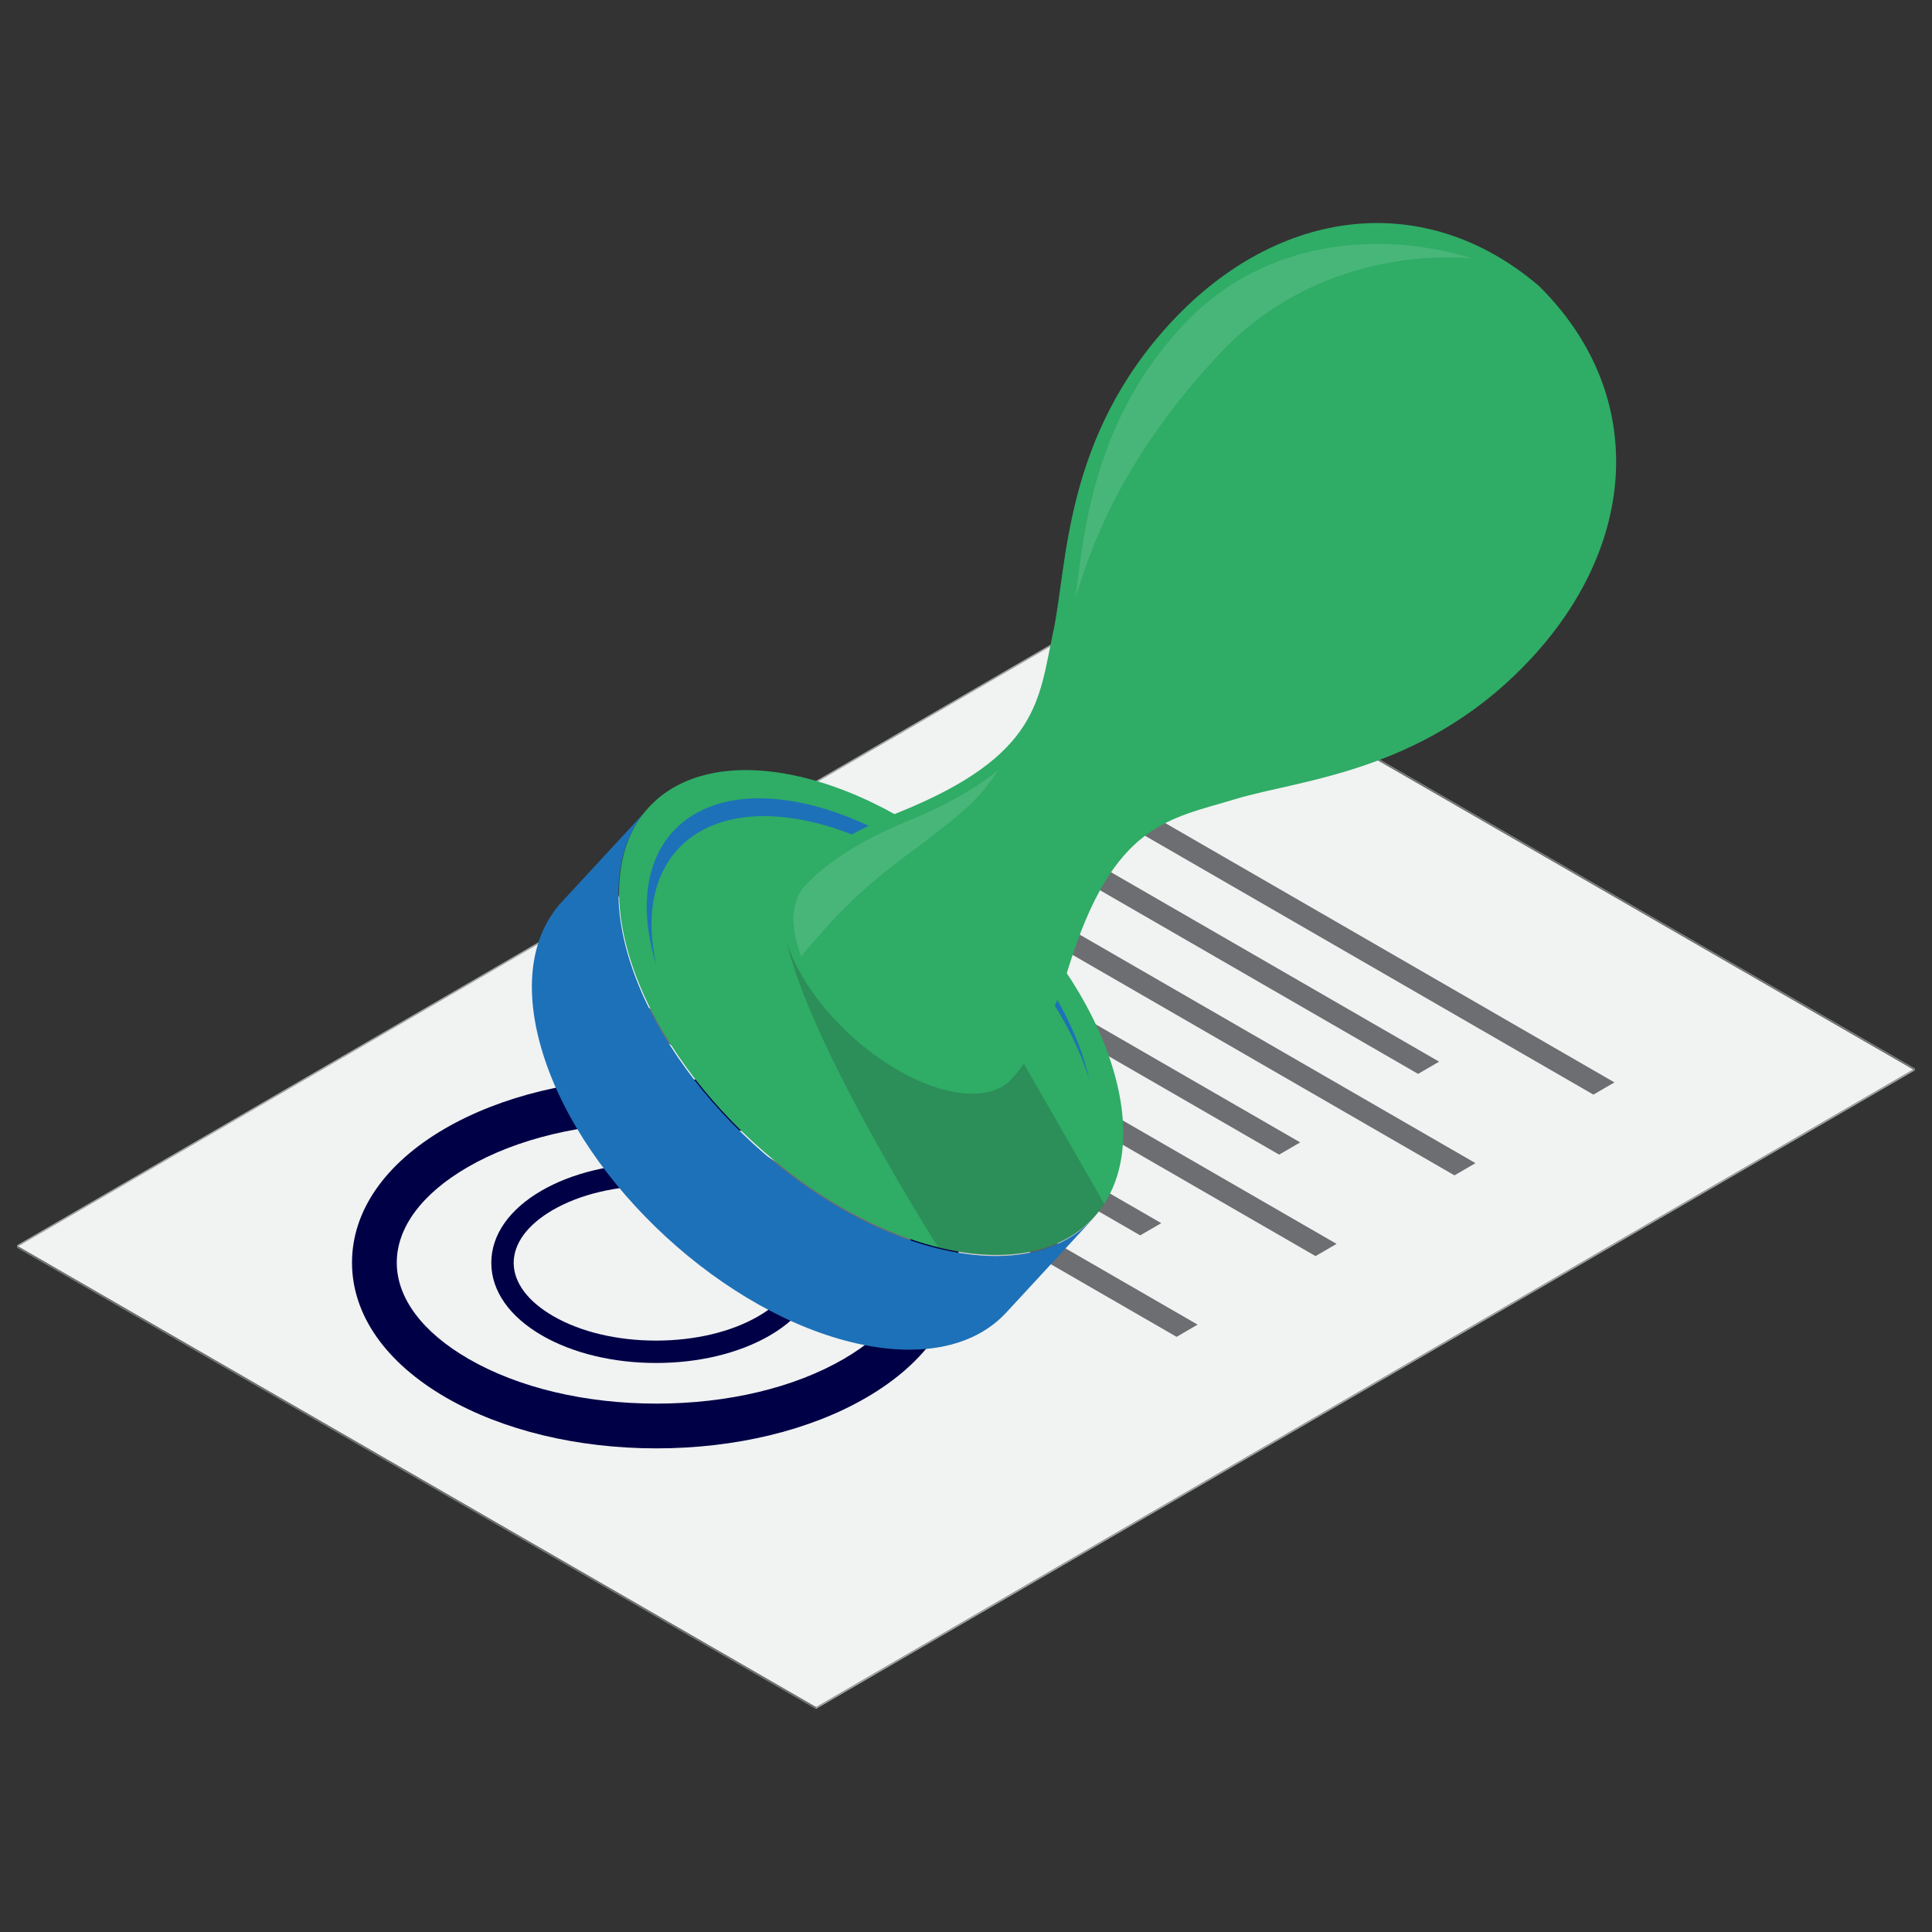 <?xml version="1.0" encoding="UTF-8"?> <svg xmlns="http://www.w3.org/2000/svg" xmlns:xlink="http://www.w3.org/1999/xlink" width="2200" height="2200" viewBox="0 0 2200 2200"><rect x="0" y="0" width="2200" height="2200" fill="#333333" stroke="none"/><defs><style> .cls-1 { fill: #a0a4a6; } .cls-2 { fill: #2fac66; } .cls-3 { fill: #000046; } .cls-4 { opacity: .27; } .cls-5 { fill: #fff; } .cls-6 { fill: #d6eae9; } .cls-7 { fill: none; } .cls-8 { fill: #707273; } .cls-9 { fill: #f1f2f2; } .cls-10 { fill: #231f20; } .cls-11 { isolation: isolate; } .cls-12 { fill: #6d6e71; } .cls-13 { fill: #1d71b8; } .cls-14 { mix-blend-mode: multiply; opacity: .21; } .cls-15 { fill: #f5f5f5; } .cls-16 { opacity: .48; } .cls-17 { clip-path: url(#clippath); } </style><clipPath id="clippath"><path class="cls-7" d="M1244.33,1388.06c-32.87,35.56-65.74,71.12-98.61,106.68-34.45,37.27-93.3,52-168.55,35.42-151.46-33.37-312.08-181-358.72-329.71-23.48-74.85-13.61-135.72,21.28-173.46l98.61-106.67c-34.89,37.75-44.76,98.61-21.28,173.46,46.64,148.71,207.26,296.34,358.71,329.71,75.26,16.58,134.11,1.84,168.56-35.42Z"></path></clipPath></defs><g class="cls-11"><g id="Arrows"><g><g class="cls-11"><path class="cls-9" d="M1270.88,691.73l909.55,525.13-1251.12,727.07L19.75,1418.79l1251.13-727.06Z"></path><polygon class="cls-1" points="2180.43 1216.86 2180.43 1218.89 929.31 1945.96 929.31 1943.93 2180.43 1216.86"></polygon><polygon class="cls-1" points="1270.91 690.7 1270.91 692.74 19.57 1419.93 19.57 1417.9 1270.91 690.7"></polygon><g><polygon class="cls-1" points="929.27 1943.96 929.26 1946 19.57 1420.79 19.57 1418.75 929.27 1943.96"></polygon><polygon class="cls-8" points="929.27 1943.96 929.26 1946 19.57 1420.79 19.57 1418.75 929.27 1943.96"></polygon></g><g><polygon class="cls-1" points="2180.43 1216.85 2180.43 1218.89 1270.73 693.68 1270.74 691.64 2180.43 1216.85"></polygon><polygon class="cls-8" points="2180.43 1216.85 2180.43 1218.89 1270.73 693.68 1270.74 691.64 2180.43 1216.85"></polygon></g><g><g class="cls-11"><polygon class="cls-12" points="1838.37 1232.55 1814.43 1246.46 1171.66 875.36 1195.6 861.45 1838.37 1232.55"></polygon></g><g class="cls-11"><polygon class="cls-12" points="1638.75 1208.93 1614.79 1222.85 1092.55 921.34 1116.51 907.41 1638.75 1208.93"></polygon></g><g class="cls-11"><polygon class="cls-12" points="1680.16 1324.49 1656.21 1338.4 1013.45 967.3 1037.39 953.39 1680.16 1324.49"></polygon></g><g class="cls-11"><polygon class="cls-12" points="1480.54 1300.87 1456.58 1314.8 934.34 1013.28 958.3 999.36 1480.54 1300.87"></polygon></g><g class="cls-11"><polygon class="cls-12" points="1521.95 1416.43 1498.01 1430.34 855.24 1059.24 879.18 1045.33 1521.95 1416.43"></polygon></g><g class="cls-11"><polygon class="cls-12" points="1322.33 1392.81 1298.37 1406.74 776.13 1105.22 800.09 1091.3 1322.33 1392.81"></polygon></g><g class="cls-11"><polygon class="cls-12" points="1363.74 1508.37 1339.8 1522.29 697.03 1151.19 720.97 1137.27 1363.74 1508.37"></polygon></g><g class="cls-11"><polygon class="cls-12" points="1128.07 1463.71 1104.11 1477.64 617.92 1197.16 641.88 1183.24 1128.07 1463.71"></polygon></g></g></g><g><path class="cls-3" d="M747.53,1649.28c-89.92,0-174.95-20.5-239.42-57.73-69.08-39.88-107.17-94.43-107.26-153.62-.09-58.83,37.45-113.08,105.7-152.74,64.11-37.25,148.95-57.77,238.9-57.77s174.96,20.5,239.45,57.73c69.07,39.88,107.15,94.43,107.23,153.61.08,58.84-37.46,113.09-105.72,152.75-64.09,37.25-148.93,57.76-238.88,57.76ZM745.44,1278.39c-81.09,0-156.84,18.07-213.29,50.87-51.87,30.14-80.4,68.71-80.34,108.6.06,40.24,29.1,79.15,81.78,109.55,56.84,32.82,132.82,50.9,213.94,50.9s156.83-18.06,213.27-50.86c51.88-30.15,80.42-68.72,80.36-108.62-.06-40.23-29.09-79.14-81.75-109.54-56.86-32.83-132.85-50.9-213.97-50.9Z"></path><path class="cls-3" d="M747.06,1552.05c-48.76,0-94.85-11.11-129.78-31.28-37.24-21.5-57.78-50.85-57.83-82.64-.05-31.61,20.19-60.79,56.98-82.18,34.73-20.18,80.72-31.29,129.49-31.29s94.85,11.11,129.79,31.28c37.24,21.5,57.77,50.85,57.81,82.64.04,31.61-20.2,60.79-56.99,82.18-34.72,20.18-80.7,31.29-129.47,31.29ZM745.92,1350.14c-44.34,0-85.78,9.89-116.68,27.84-28.6,16.62-44.33,37.97-44.3,60.11.03,22.32,16.04,43.85,45.08,60.61,31.12,17.97,72.68,27.86,117.03,27.86s85.77-9.89,116.67-27.84c28.61-16.62,44.34-37.97,44.31-60.11-.03-22.32-16.04-43.85-45.07-60.61-31.12-17.97-72.69-27.86-117.05-27.86Z"></path></g><g><g><path class="cls-6" d="M1236.25,907.62s-3.69-10.09-15.57-3.1c-11.89,7-24.83,20.43-29.97,32.89-3.96,9.57-3.4,14.59,2.57,18.02,6.16,3.54,25.47-7.22,32.72-18.14,7.26-10.9,14.46-24.7,10.25-29.67Z"></path><path class="cls-5" d="M1233.51,903.59s5.21,6.34-9.34,25.27c-8.54,11.09-18.1,21.44-22.08,23.68-7.19,4.03-11.31.9-11.27,1.12.12.46,8.49,6.55,8.49,6.55,0,0,18.51,2.81,34.86-26.04,9.11-16.08,6.52-21.97,6.52-21.97l-7.19-8.62Z"></path></g><g><g class="cls-11"><g class="cls-11"><g class="cls-17"><path class="cls-13" d="M1244.33,1388.06l-98.61,106.68c-34.45,37.27-93.3,52-168.55,35.42-151.46-33.37-312.08-181-358.72-329.71-23.48-74.85-13.61-135.72,21.28-173.46l98.61-106.67c-34.89,37.75-44.76,98.61-21.28,173.46,46.64,148.71,207.26,296.34,358.71,329.71,75.26,16.58,134.11,1.84,168.56-35.42"></path></g></g><path class="cls-2" d="M1266.28,1213.41c46.63,148.7-38.36,242.22-189.84,208.84-151.45-33.37-312.07-181-358.71-329.71-46.65-148.73,38.34-242.24,189.8-208.88,151.49,33.38,312.1,181.01,358.75,329.75Z"></path><path class="cls-2" d="M1234.74,1207.84c41.39,131.97-34.03,214.96-168.47,185.34-134.41-29.61-276.95-160.63-318.34-292.6-41.4-131.99,34.02-214.98,168.44-185.37,134.44,29.62,276.98,160.63,318.37,292.63Z"></path><path class="cls-13" d="M921.62,935.33c134.44,29.62,276.98,160.63,318.38,292.63.13.42.23.83.36,1.25-1.59-7.03-3.47-14.19-5.78-21.53-41.4-132-183.94-263.01-318.37-292.63-133.98-29.51-209.31,52.86-168.81,184.1-26.98-119.31,47.28-191.79,174.22-163.83Z"></path></g><g class="cls-14"><path class="cls-10" d="M894.02,1016.09c-30.57,83.45,175.3,405.71,175.3,405.71,0,0,76.63,21.35,133.21-4.35,12.39-5.63,29.97-16.38,39.52-26.9,10.33-11.37,15.49-19.5,15.49-19.5l-128.15-223.31s-216.9-182.1-235.37-131.67Z"></path></g><g><path class="cls-2" d="M1748.43,744.47c118.45-131.75,125.15-299.09,4.05-418.81-129.48-110.6-295.67-89.86-416.98,39.26-124.39,132.38-119.67,277.68-136.21,354.66-16.53,76.98-15.27,140.5-175,205.14-58.64,23.74-94.35,48.4-116.11,70.12-2.13,2.12-4.16,4.22-6.03,6.27-.86.95-1.6,1.87-2.4,2.8-13.58,19.19-12.69,48.32.15,80.3,12.44,30.98,36.05,64.63,68.52,94.48,32.47,29.85,67.98,50.54,99.9,60.32,33.04,10.13,62.21,8.53,80.19-6.72,1.7-1.75,3.42-3.55,5.15-5.51.99-1.11,1.98-2.29,2.98-3.47,19.83-23.51,41.42-61.19,60.15-121.66,50.98-164.61,114.38-168.69,189.7-191.64,75.31-22.95,220.5-30.48,341.95-165.56Z"></path><g class="cls-4"><g class="cls-16"><path class="cls-15" d="M1389.84,401.73c79.66-84.78,190.47-114.64,286.16-107.68-105.95-32.62-237.83-20.64-327.7,75.01-100.19,106.63-113.51,228.39-123.54,311.97,22.3-76.36,64.34-172.09,165.08-279.3Z"></path></g><g class="cls-16"><path class="cls-15" d="M1136.36,877.52c-24.93,19.65-58.98,39.61-98.29,55.52-43.68,17.68-93.83,43.66-124.54,79.19-13.69,19.36-12.6,47.1-1.14,76.95.62-1,1.26-1.99,1.94-2.95,33.3-38.52,60.4-69.51,115.47-110.45,69.54-51.7,86.12-66.74,106.56-98.26Z"></path></g></g></g></g></g></g></g></g></svg> 